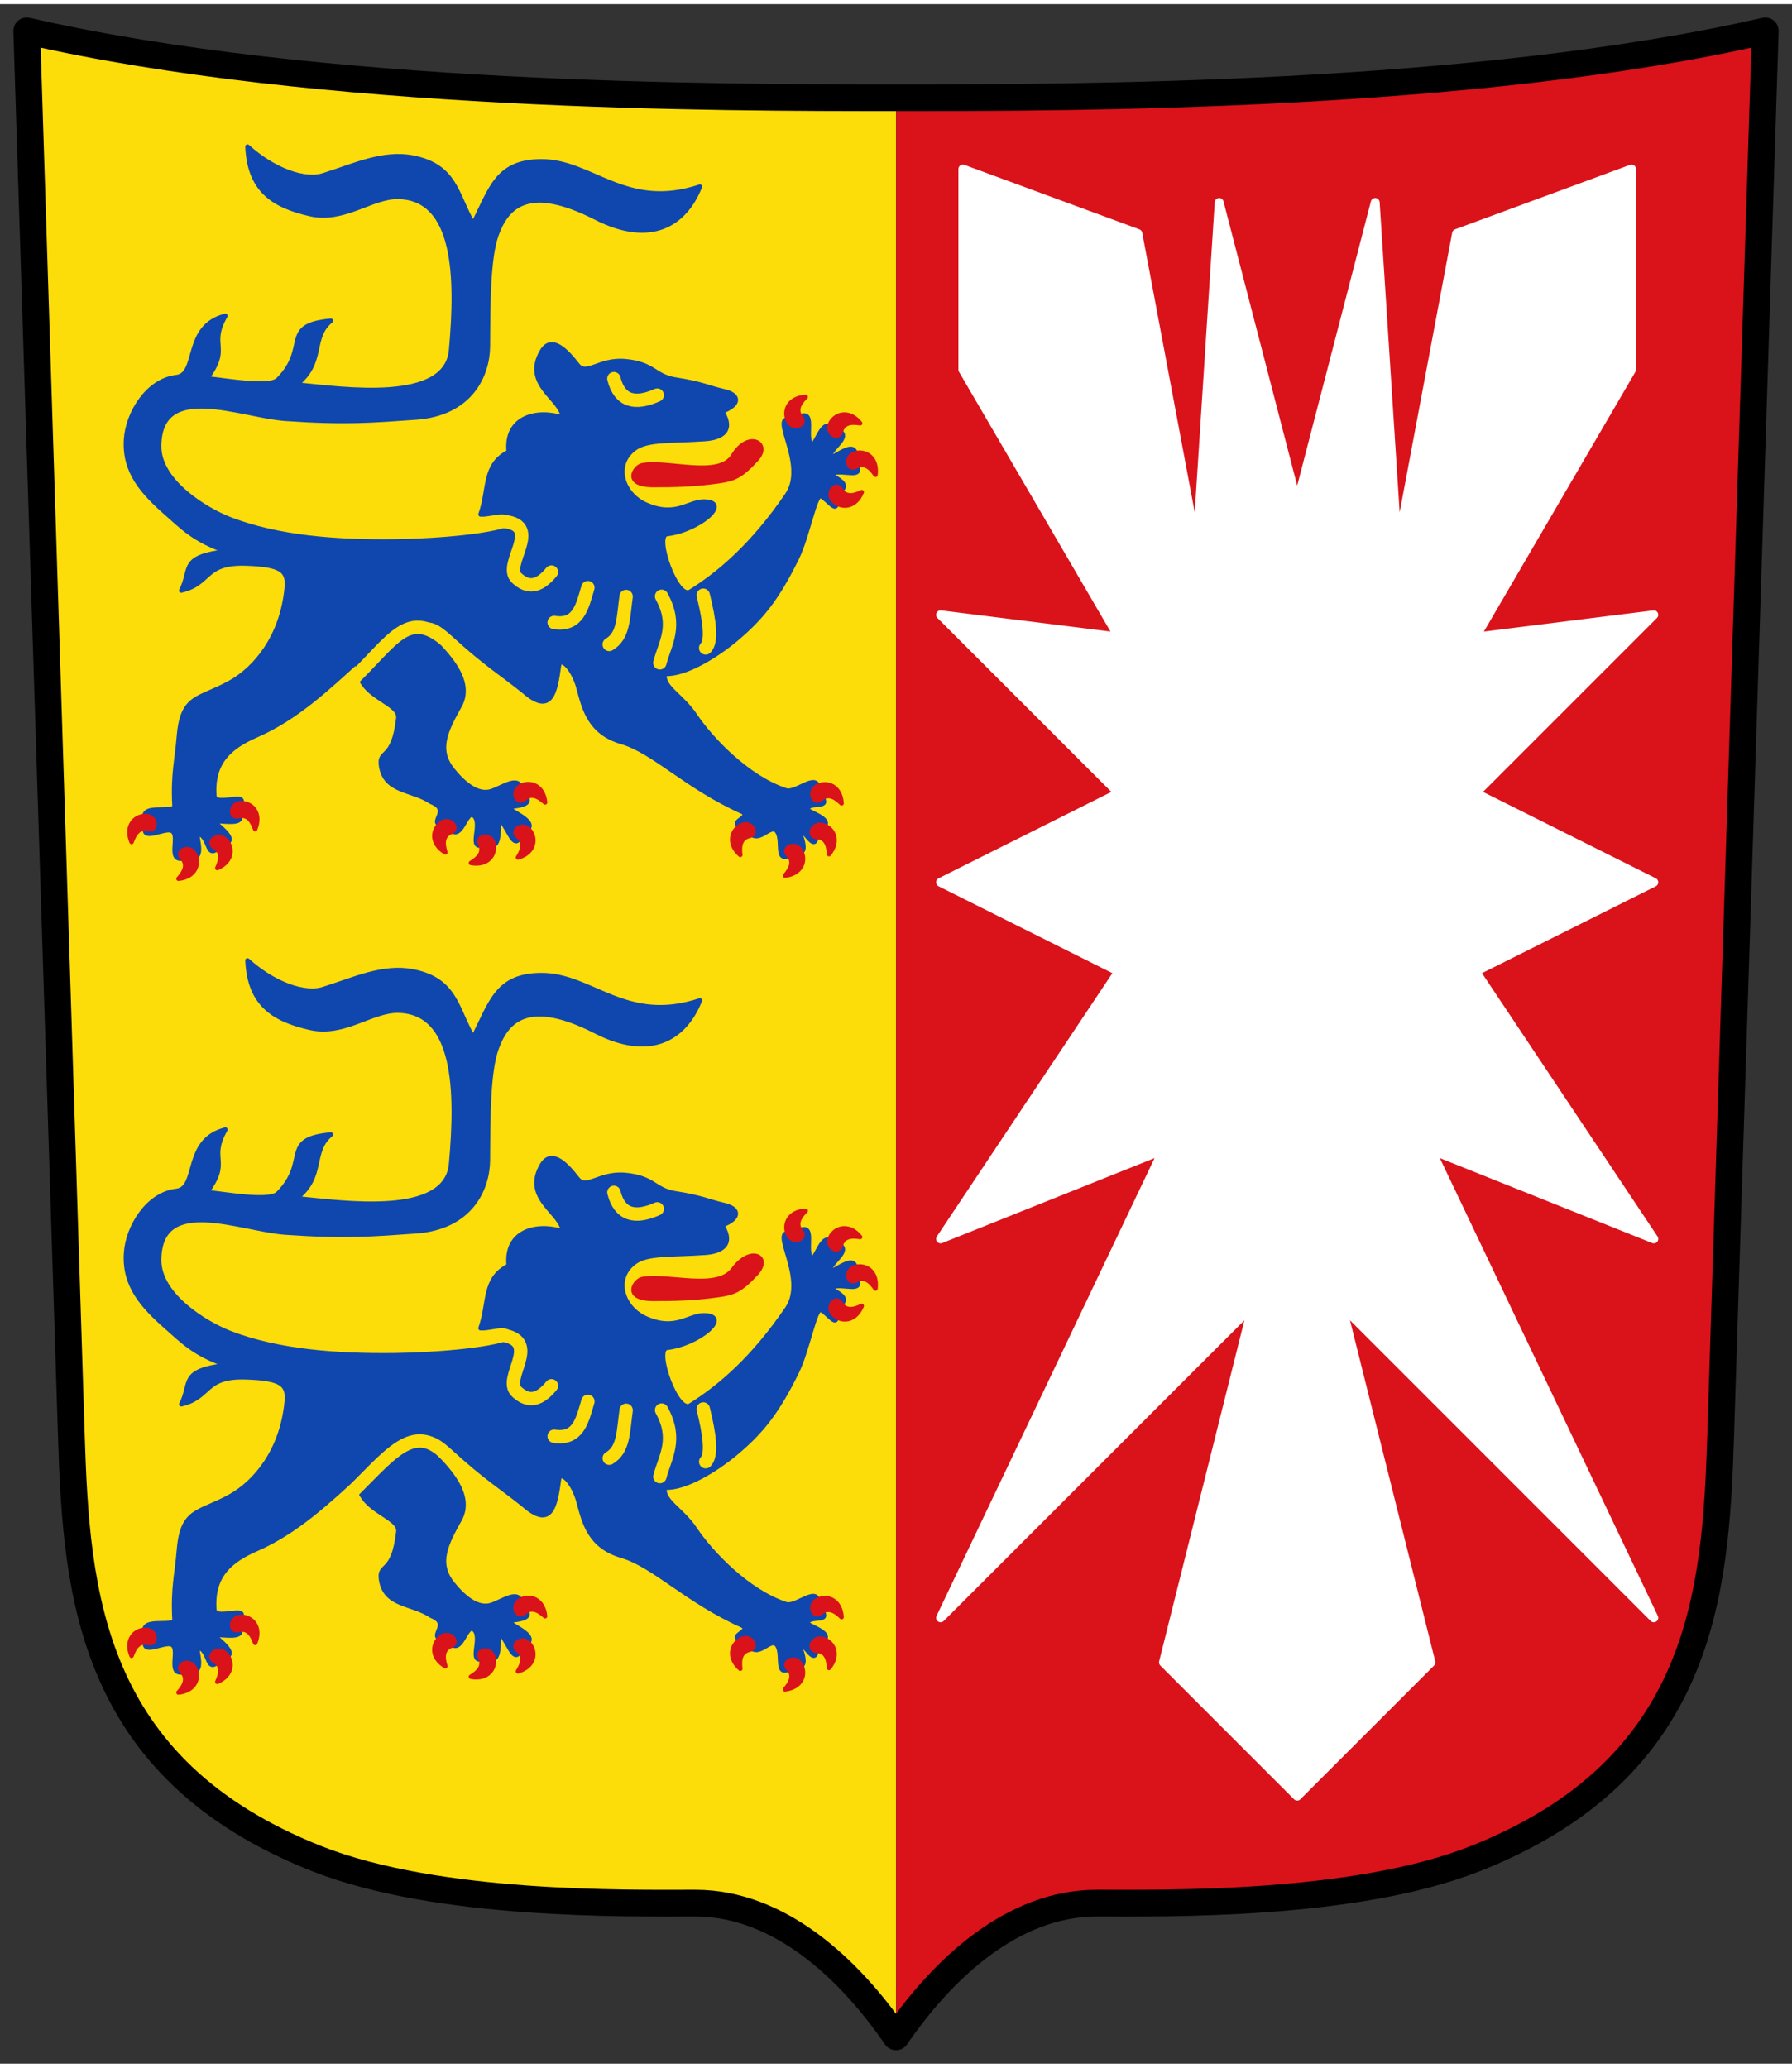 <?xml version="1.0" encoding="UTF-8" standalone="no"?>
<svg viewBox="0 0 402 462" xmlns="http://www.w3.org/2000/svg" width="78px" height="90px">
  <rect x="0" y="0" width="402" height="462" fill="#333333" stroke="none"/>
  <g fill-rule="evenodd">
    <path d="m201 22.819c-40 0-129.52 0-195-15l10 315c1.122 35.34 3.923 74.74 55 95 27.2 10.787 70 10 85 10 15 0 34.735 15 45 30" fill="#fcdd09"></path>
    <path d="m201.04 22.818c40 0 129.52 0 195-15l-10 315c-1.122 35.34-3.923 74.74-55 95-27.2 10.787-70 10-85 10-15 0-34.735 15-45 30" fill="#da121a"></path>
    <g stroke-linejoin="round" stroke-linecap="round">
      <path d="m396 6l-10 315c-1.122 35.34-3.923 74.74-55 95-27.2 10.787-70 10-85 10-19 0-34.735 15-45 30-10.265-15-26-30-45-30-15 0-57.799.787-85-10-51.08-20.255-53.878-59.662-55-95l-10-315c65.48 15 155 15 195 15 40 0 129.52 0 195-15z" fill="none" stroke="#000" stroke-width="6"></path>
      <path d="m273.5 44.5l-5 77.5-13.249-70.54-39.25-14.464v45l35 60-40-5 40 40-40 20 40 20-40 60 50-20-50 105 70-70-20 80 30 30 30-30-20-80 70 70-50-105 50 20-40-60 40-20-40-20 40-40-40 5 35-60v-45l-39.25 14.464-13.249 70.54-5-77.5-17.5 67.5z" fill="#fff" stroke="#fff" stroke-width="2"></path>
      <path d="m157.02 223.49c-16.726 5.569-24.25-5.801-35.739-5.672-9.76.109-11.08 6.03-15.13 14.03-3.801-6.476-3.896-12.96-13.483-14.854-6.766-1.337-13.383 1.85-19.812 3.851-4.429 1.647-11.662-1.192-17.335-6.327.415 9.797 5.779 13.248 14.03 15.13 7.652 1.744 13.821-3.975 19.812-3.851 12.902.268 13.332 17.909 11.832 34.385-1.1 12.09-23.912 8.749-34.671 7.702 6.329-4.957 3.03-10.478 7.705-14.304-11.434 1.026-4.602 5.927-11.832 13.204-1.947 1.959-11.734.134-15.959-.275 5.277-7.152.212-7.152 4.127-14.03-9.403 2.31-5.896 13.189-11.01 13.754-6.352.702-10.93 8.01-11.282 14.03-.422 7.222 3.634 11.793 9.356 16.78 2.808 2.448 5.988 5.904 13.208 8.252-10.676 1.282-7.665 3.946-10.181 8.802 6.734-1.535 4.985-6.384 14.584-6.05 7.842.271 9.462 1.541 9.08 5.502-1.062 11.02-7.086 18.08-12.658 21.18-7.205 4.01-10.813 2.709-11.557 12.378-.375 4.869-1.345 8.092-.963 15.267.11 2.062-8.989-1.054-6.191 3.989-1.883 4.237 3.03 1.333 5.091 1.513 3.173.277-1.47 8.07 3.99 6.05 4.823 1.241 1.212-5.743 2.614-5.226 2.648.976 1.53 6.315 4.953 2.476 5.577-.955-3.177-5.523-.963-5.364 3.867.277 6.707.642 4.54-2.751 4.052-4.579-4.896-.194-5.091-2.888-.564-7.816 3.829-11.135 9.493-13.616 8.929-3.911 15.901-10.542 22.843-16.833-1.369 8.238 9.373 9.124 8.939 12.982-1.116 9.93-4.528 6.861-3.852 10.856.985 5.821 6.842 5.065 11.191 7.967 5.23 2.112-2.041 5.128 3.781 5.475 3 4.481 3.988-4.282 5.94-2.292 1.94 1.977-1.738 8.101 2.396 6.274 4.65 2.479 2.159-7.105 3.658-5.174 2.027 2.612 3.057 7.145 4.692 2.523 5.541-2.133-5.081-5.426-2.685-5.696 2.581-.291 5.684-.812 2.557-3.01-.061-4.589-4.044-1.431-6.799-.522-3.075 1.014-6.315-1.76-8.772-4.851-3.628-4.563-1.352-8.926 1.651-14.304 4.658-8.341-10.831-17.299-8.53-18.705 2.102-1.284 4.546.367 7.154 2.751 7.35 6.716 10.488 8.474 15.684 12.654 6.311 5.562 7.16.153 7.98-5.777.263-1.899 3.153.44 4.424 5.221 1.212 4.558 2.464 9.895 9.61 11.982 7.315 2.136 14.553 10.07 27.1 15.668 2.384 1.405-4.471 2.469.939 3.584 2.335 4.885 5.417-1.627 6.957.975 1.351 2.285-.817 7.678 3.627 4.59 4.479 1.03.496-5.373 1.551-5.02 1.234.419 3.501 5.422 3.624.42 5.869-2.997-3.159-4.345-2.071-5.468 1.378-1.422 5.842.513 2.426-3.465.285-5.193-4.875.357-7.282-.433-8.71-2.859-16.961-11.684-20.362-16.78-3.082-4.618-7.28-6.235-6.879-9.353 4.769.288 11.842-4.253 15.959-7.702 5.774-4.836 9.283-9.195 13.758-18.293 2.376-4.83 4.078-14.478 5.366-13.891 1.825.832 4.266 5.137 3.302-.55 5.161-2.364-2.393-3.955-.655-4.579 2.486-.893 7.434 1.59 5.057-2.435 1.142-6.911-5.941.483-5.641-1.513.285-1.896 5.823-4.888.698-5.948-2.559-3.21-4.046 5.056-5.1 3.197-1.302-2.294 1.611-8.81-3.95-5.163-5.958-1.964 3.573 9.603-1.279 16.716-7.624 11.179-15.04 17.537-21.738 21.731-3.02 1.891-8.156-12.579-5.228-12.929 7.122-.849 14.407-7.05 8.53-7.299-3.647-.155-6.435 3.671-13.208.697-5.464-2.399-7.42-9.15-2.476-12.654 2.856-2.024 8.125-1.532 15.684-2.063 3.384-.238 6.658-1.624 3.852-6.189 4.272-1.65 3.806-3.764.413-4.539-3.668-.838-4.801-1.664-10.869-2.613-4.803-.751-4.734-3.528-11.282-4.126-5.895-.539-8.689 3.455-10.731.825-2.544-3.276-5.838-6.672-7.98-3.03-4.392 7.479 4.587 10.736 4.678 14.854-5.913-1.873-12.921-.054-12.11 7.702-5.77 2.934-4.288 8.344-6.329 14.03 2.926.204 7.04-2.36 7.98 2.476-3.562 2.355-17.934 3.452-26.966 3.576-13.483.185-26.465-.848-37.15-4.951-5.252-2.02-16.06-8.381-15.959-16.505.183-14.773 18.305-6.751 28.342-6.05 13.652.951 19.633.385 29.17-.275 12.375-.857 16.193-9.515 16.235-15.954.063-9.847.061-19.806 1.926-25.03 2.381-6.672 7.444-11.413 22.288-3.851 12.211 6.22 19.902 1.671 23.356-6.982z" fill="#0f47af" stroke="#0f47af"></path>
      <path d="m78.2 334.56c9.261-9.02 14.478-16.703 21.867-9.203m57.693-10.209c1.475 5.881 2 10.339.55 11.832m-9.89-11.59c3.615 6.579.805 10.406-.389 14.924m-7.569-14.877c-.693 5.02-.55 8.817-3.797 10.751m-4.784-12.743c-1.226 4.117-2.084 8.663-7.569 7.814m-11.366-22.644c8.563 1.571-.27 9.696 2.98 12.69 2.319 2.137 4.788 2.299 7.783-1.362m14.01-43.38c1.298 5.121 4.765 5.905 9.728 3.696" fill="none" stroke="#fcdd09" stroke-width="3"></path>
    </g>
  </g>
  <g stroke-linejoin="round" stroke-linecap="round">
    <g fill="#da121a" stroke="#da121a">
      <path d="m29.512 370.52c-1.455-3.544.704-5.835 3.108-5.831 2.54.003 2.668 3.436.674 2.938-2.033-.508-3.079.891-3.782 2.893z"></path>
      <path d="m40.04 378.75c3.811-.406 4.8-3.393 3.653-5.507-1.211-2.232-4.293-.713-2.906.805 1.413 1.546.68 3.131-.747 4.702z"></path>
      <path d="m48.749 376.36c3.516-1.523 3.57-4.669 1.845-6.345-1.821-1.77-4.31.599-2.534 1.634 1.81 1.055 1.583 2.786.688 4.711z"></path>
      <path d="m57.24 367.62c1.455-3.544-.704-5.835-3.108-5.831-2.54.003-2.668 3.436-.674 2.938 2.033-.508 3.079.891 3.782 2.893z"></path>
      <path d="m193.32 292.02c-1.451 3.546-4.596 3.664-6.308 1.975-1.807-1.784.51-4.32 1.582-2.566 1.092 1.787 2.819 1.525 4.726.591z"></path>
      <path d="m196.4 288.13c.482-3.801-2.199-5.45-4.52-4.821-2.451.664-1.682 4.01.115 3.01 1.831-1.019 3.205.059 4.405 1.809z"></path>
      <path d="m192.96 276.58c-2.407-2.981-5.455-2.192-6.609-.083-1.219 2.227 1.729 3.992 2.252 2 .533-2.026 2.263-2.269 4.357-1.922z"></path>
      <path d="m180.74 270.68c-3.828.186-4.987 3.112-3.964 5.287 1.08 2.298 4.244.958 2.947-.636-1.322-1.625-.499-3.165 1.017-4.651z"></path>
      <path d="m122.28 361.64c-.392-3.811-3.377-4.811-5.495-3.672-2.237 1.202-.728 4.289.794 2.908 1.552-1.407 3.135-.669 4.701.764z"></path>
      <path d="m116.19 374c3.687-1.046 4.155-4.158 2.667-6.05-1.572-1.994-4.351.025-2.727 1.285 1.655 1.284 1.201 2.971.061 4.761z"></path>
      <path d="m105.64 375.22c3.768.699 5.57-1.881 5.075-4.234-.523-2.485-3.91-1.909-3.01-.059.913 1.886-.243 3.195-2.06 4.293z"></path>
      <path d="m99.9 372.85c-3.285-1.972-2.924-5.098-.994-6.532 2.038-1.515 4.194 1.161 2.297 1.953-1.933.808-1.936 2.554-1.303 4.579z"></path>
      <path d="m166.07 373.42c-2.881-2.527-1.967-5.538.188-6.605 2.276-1.127 3.919 1.89 1.911 2.331-2.046.45-2.361 2.168-2.099 4.274z"></path>
      <path d="m176.1 378.06c3.804-.466 4.745-3.47 3.565-5.564-1.246-2.212-4.303-.644-2.893.851 1.438 1.524.73 3.12-.672 4.713z"></path>
      <path d="m185.97 373.24c2.408-2.98.995-5.792-1.311-6.476-2.435-.723-3.54 2.53-1.486 2.623 2.093.095 2.696 1.734 2.797 3.854z"></path>
      <path d="m188.79 361.84c-.242-3.823-3.185-4.94-5.346-3.886-2.283 1.113-.897 4.257.679 2.937 1.606-1.345 3.159-.545 4.667.949z"></path>
      <path d="m144.09 286.01c5.853-1.066 16.78 2.737 20.395-2.167 3.982-5.402 8.517-2.745 5.228.825-3.441 3.735-4.941 4.404-8.392 4.904-5.369.778-10.183.901-14.835.882-6.805-.027-4.055-4.142-2.396-4.444z"></path>
    </g>
    <g fill-rule="evenodd">
      <path d="m157.02 40.938c-16.726 5.569-24.25-5.801-35.739-5.672-9.76.109-11.08 6.03-15.13 14.03-3.801-6.476-3.896-12.96-13.483-14.854-6.766-1.337-13.383 1.85-19.812 3.851-4.429 1.647-11.662-1.192-17.335-6.327.415 9.797 5.779 13.248 14.03 15.13 7.652 1.744 13.821-3.975 19.812-3.851 12.902.268 13.332 17.909 11.832 34.385-1.1 12.09-23.912 8.749-34.671 7.702 6.329-4.957 3.03-10.478 7.705-14.304-11.434 1.026-4.602 5.927-11.832 13.204-1.947 1.959-11.734.134-15.959-.275 5.277-7.152.212-7.152 4.127-14.03-9.403 2.31-5.896 13.189-11.01 13.754-6.352.702-10.93 8.01-11.282 14.03-.422 7.222 3.634 11.793 9.356 16.78 2.808 2.448 5.988 5.904 13.208 8.252-10.676 1.282-7.665 3.946-10.181 8.802 6.734-1.535 4.985-6.384 14.584-6.05 7.842.271 9.462 1.541 9.08 5.502-1.062 11.02-7.086 18.08-12.658 21.18-7.205 4.01-10.813 2.709-11.557 12.378-.375 4.869-1.345 8.092-.963 15.267.11 2.062-8.989-1.054-6.191 3.989-1.883 4.237 3.03 1.333 5.091 1.513 3.173.277-1.47 8.07 3.99 6.05 4.823 1.241 1.212-5.743 2.614-5.226 2.648.976 1.53 6.315 4.953 2.476 5.577-.955-3.177-5.523-.963-5.364 3.867.277 6.707.642 4.54-2.751 4.052-4.578-4.896-.194-5.091-2.888-.564-7.816 3.829-11.135 9.493-13.616 8.929-3.911 15.901-10.542 22.843-16.833-1.369 8.238 9.373 9.124 8.939 12.982-1.116 9.93-4.528 6.861-3.852 10.856.985 5.821 6.842 5.065 11.191 7.967 5.23 2.112-2.041 5.128 3.781 5.475 3 4.481 3.988-4.282 5.94-2.292 1.94 1.977-1.738 8.101 2.396 6.274 4.65 2.479 2.159-7.105 3.658-5.174 2.027 2.612 3.057 7.145 4.692 2.523 5.541-2.133-5.081-5.426-2.685-5.696 2.581-.291 5.684-.812 2.557-3.01-.061-4.589-4.044-1.431-6.799-.523-3.075 1.014-6.315-1.76-8.772-4.851-3.628-4.563-1.352-8.926 1.651-14.304 4.658-8.341-10.831-17.299-8.53-18.705 2.102-1.284 4.546.367 7.154 2.751 7.35 6.716 10.488 8.474 15.684 12.654 6.311 5.562 7.16.153 7.98-5.777.263-1.899 3.153.44 4.424 5.221 1.212 4.558 2.464 9.895 9.61 11.982 7.315 2.136 14.553 10.07 27.1 15.668 2.384 1.405-4.471 2.469.939 3.584 2.335 4.885 5.417-1.627 6.957.975 1.351 2.285-.817 7.678 3.627 4.59 4.479 1.03.496-5.373 1.551-5.02 1.234.419 3.501 5.422 3.624.42 5.869-2.997-3.159-4.345-2.071-5.468 1.378-1.422 5.842.513 2.426-3.465.285-5.193-4.875.357-7.282-.433-8.71-2.859-16.961-11.684-20.362-16.78-3.082-4.618-7.28-6.235-6.879-9.353 4.769.288 11.842-4.254 15.959-7.702 5.774-4.836 9.283-9.195 13.758-18.293 2.376-4.83 4.078-14.478 5.366-13.891 1.825.832 4.266 5.137 3.302-.55 5.161-2.364-2.393-3.955-.655-4.579 2.486-.893 7.434 1.59 5.057-2.435 1.142-6.911-5.941.483-5.641-1.513.285-1.896 5.823-4.888.698-5.948-2.559-3.21-4.046 5.056-5.1 3.197-1.302-2.294 1.611-8.81-3.95-5.163-5.958-1.964 3.573 9.603-1.279 16.716-7.624 11.179-15.04 17.537-21.738 21.731-3.02 1.891-8.156-12.579-5.228-12.929 7.122-.849 14.407-7.05 8.53-7.299-3.647-.155-6.435 3.671-13.208.697-5.464-2.399-7.42-9.15-2.476-12.654 2.856-2.024 8.125-1.532 15.684-2.063 3.384-.238 6.658-1.624 3.852-6.189 4.272-1.65 3.806-3.764.413-4.539-3.668-.838-4.801-1.664-10.869-2.613-4.803-.751-4.734-3.528-11.282-4.126-5.895-.539-8.689 3.455-10.731.825-2.544-3.276-5.838-6.672-7.98-3.03-4.392 7.479 4.587 10.736 4.678 14.854-5.913-1.873-12.921-.054-12.11 7.702-5.77 2.934-4.288 8.344-6.329 14.03 2.926.204 7.04-2.36 7.98 2.476-3.562 2.355-17.934 3.452-26.966 3.576-13.483.185-26.465-.848-37.15-4.951-5.252-2.02-16.06-8.381-15.959-16.505.183-14.773 18.305-6.751 28.342-6.05 13.652.951 19.633.385 29.17-.275 12.375-.857 16.193-9.515 16.235-15.954.063-9.847.061-19.806 1.926-25.03 2.381-6.672 7.444-11.413 22.288-3.851 12.211 6.22 19.902 1.671 23.356-6.982z" fill="#0f47af" stroke="#0f47af"></path>
      <path d="m78.974 151.62c9.261-9.02 12.533-15.925 20.894-9.01m57.887-10.01c1.475 5.881 2 10.339.55 11.832m-9.89-11.59c3.615 6.579.805 10.406-.389 14.924m-7.569-14.877c-.693 5.02-.55 8.817-3.797 10.751m-4.784-12.743c-1.226 4.117-2.084 8.663-7.569 7.814m-11.171-22.644c8.758.987-.464 9.696 2.785 12.69 2.319 2.137 4.788 2.299 7.783-1.362m14.01-43.38c1.298 5.121 4.765 5.905 9.728 3.696" fill="none" stroke="#fcdd09" stroke-width="3"></path>
    </g>
    <g fill="#da121a" stroke="#da121a">
      <path d="m29.512 187.96c-1.455-3.544.704-5.835 3.108-5.831 2.54.003 2.668 3.436.674 2.938-2.033-.508-3.079.891-3.782 2.893z"></path>
      <path d="m40.04 196.2c3.811-.406 4.8-3.393 3.653-5.507-1.211-2.232-4.293-.713-2.906.805 1.413 1.546.68 3.131-.747 4.702z"></path>
      <path d="m48.749 193.81c3.516-1.523 3.57-4.669 1.845-6.345-1.821-1.77-4.31.599-2.534 1.634 1.81 1.055 1.583 2.786.688 4.711z"></path>
      <path d="m57.24 185.07c1.455-3.544-.704-5.835-3.108-5.831-2.54.003-2.668 3.436-.674 2.938 2.033-.508 3.079.891 3.782 2.893z"></path>
      <path d="m193.32 109.47c-1.451 3.546-4.596 3.664-6.308 1.975-1.807-1.784.51-4.32 1.582-2.566 1.092 1.787 2.819 1.525 4.726.591z"></path>
      <path d="m196.4 105.58c.482-3.801-2.199-5.45-4.52-4.821-2.451.664-1.682 4.01.115 3.01 1.831-1.019 3.205.059 4.405 1.809z"></path>
      <path d="m192.96 94.03c-2.407-2.981-5.455-2.192-6.609-.083-1.219 2.227 1.729 3.992 2.252 2 .533-2.026 2.263-2.269 4.357-1.922z"></path>
      <path d="m180.74 88.12c-3.828.186-4.987 3.112-3.964 5.287 1.08 2.298 4.244.958 2.947-.636-1.322-1.625-.499-3.165 1.017-4.651z"></path>
      <path d="m122.28 179.09c-.392-3.811-3.377-4.811-5.495-3.672-2.237 1.202-.728 4.289.794 2.908 1.552-1.407 3.135-.669 4.701.764z"></path>
      <path d="m116.19 191.44c3.687-1.046 4.155-4.158 2.667-6.05-1.572-1.994-4.351.025-2.727 1.285 1.655 1.284 1.201 2.971.061 4.761z"></path>
      <path d="m105.64 192.66c3.768.699 5.57-1.881 5.075-4.234-.523-2.485-3.91-1.909-3.01-.059.913 1.886-.243 3.195-2.06 4.293z"></path>
      <path d="m99.9 190.29c-3.285-1.972-2.924-5.098-.994-6.532 2.038-1.515 4.194 1.161 2.297 1.953-1.933.808-1.936 2.554-1.303 4.579z"></path>
      <path d="m166.07 190.86c-2.881-2.527-1.967-5.538.188-6.605 2.276-1.127 3.919 1.89 1.911 2.331-2.046.45-2.361 2.168-2.099 4.274z"></path>
      <path d="m176.1 195.51c3.804-.466 4.745-3.47 3.565-5.564-1.246-2.212-4.303-.644-2.893.851 1.438 1.524.73 3.12-.672 4.713z"></path>
      <path d="m185.97 190.69c2.408-2.98.995-5.792-1.311-6.476-2.435-.723-3.54 2.53-1.486 2.623 2.093.095 2.696 1.734 2.797 3.854z"></path>
      <path d="m188.79 179.29c-.242-3.823-3.185-4.94-5.346-3.886-2.283 1.113-.897 4.257.679 2.937 1.606-1.345 3.159-.545 4.667.949z"></path>
      <path d="m144.09 103.45c5.853-1.066 17.244 3.047 20.395-2.167 3.432-5.678 8.517-2.745 5.228.825-3.441 3.735-4.941 4.404-8.392 4.904-5.369.778-10.183.901-14.835.882-6.805-.028-4.055-4.142-2.396-4.444z"></path>
    </g>
  </g>
</svg>
